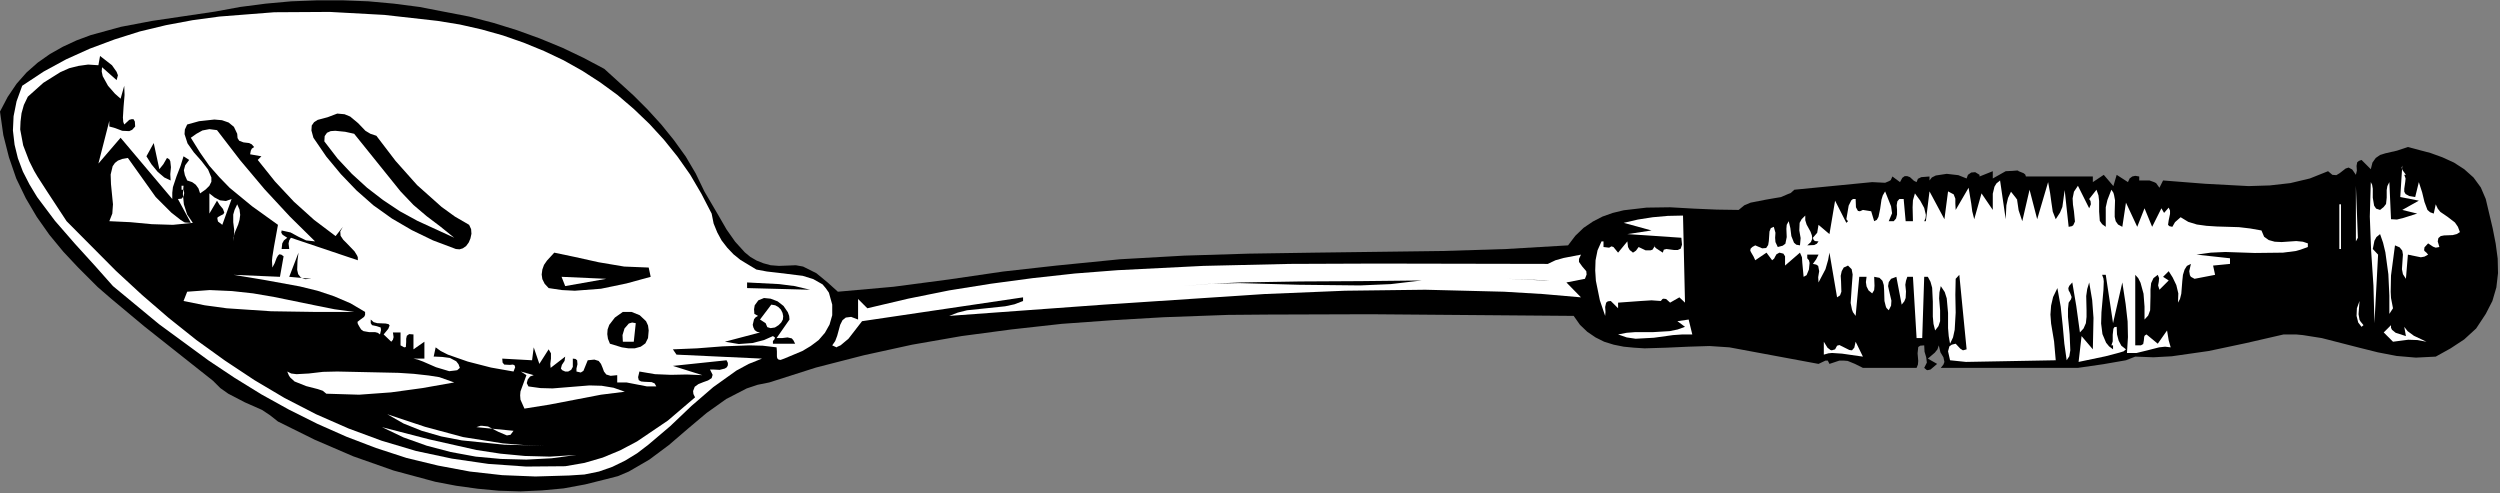 <?xml version="1.0" encoding="UTF-8" standalone="no"?>
<svg
   xmlns:dc="http://purl.org/dc/elements/1.1/"
   xmlns:cc="http://creativecommons.org/ns#"
   xmlns:rdf="http://www.w3.org/1999/02/22-rdf-syntax-ns#"
   xmlns:svg="http://www.w3.org/2000/svg"
   xmlns="http://www.w3.org/2000/svg"
   xmlns:sodipodi="http://sodipodi.sourceforge.net/DTD/sodipodi-0.dtd"
   xmlns:inkscape="http://www.inkscape.org/namespaces/inkscape"
   version="1.0"
   width="133.085mm"
   height="26.264mm"
   id="svg90"
   sodipodi:docname="AG000419.WMF">
  <rect width="100%" height="100%" fill="#808080" stroke="none"/>
  <sodipodi:namedview
     pagecolor="#ffffff"
     bordercolor="#666666"
     borderopacity="1"
     objecttolerance="10"
     gridtolerance="10"
     guidetolerance="10"
     inkscape:pageopacity="0"
     inkscape:pageshadow="2"
     inkscape:window-width="640"
     inkscape:window-height="480"
     id="namedview92" />
  <defs
     id="defs6">
    <clipPath
       clipPathUnits="userSpaceOnUse"
       id="clipWmfPath1">
      <path
         d="M 0,0 L 502.867,0 L 502.867,99.133 L 0,99.133 z"
         id="path2" />
    </clipPath>
    <pattern
       id="WMFhbasepattern"
       patternUnits="userSpaceOnUse"
       width="6"
       height="6"
       x="0"
       y="0" />
  </defs>
  <path
     style="fill:#000000;fill-rule:nonzero;fill-opacity:1;stroke:none;"
     clip-path="url(#clipWmfPath1)"
     d="  M 395.681,74.017   L 390.482,74.017   L 391.015,73.351   L 391.215,72.818   L 391.015,71.885   L 390.415,70.886   L 390.082,69.487   L 389.815,70.286   L 389.282,70.952   L 387.882,72.152   L 389.748,73.217   L 388.415,74.35   L 387.815,74.483   L 387.615,74.417   L 387.149,74.017   L 387.682,72.951   L 387.549,71.885   L 387.215,70.752   L 387.149,69.487   L 386.349,69.553   L 385.949,69.82   L 385.816,71.086   L 385.949,72.618   L 385.882,73.351   L 385.616,74.017   L 374.817,74.017   L 373.217,73.217   L 371.751,72.618   L 370.951,72.551   L 370.084,72.551   L 368.085,73.217   L 367.751,72.551   L 367.285,72.551   L 365.885,73.217   L 347.954,69.886   L 343.954,69.62   L 339.688,69.753   L 335.289,69.953   L 330.889,70.086   L 328.756,69.953   L 326.69,69.753   L 324.69,69.353   L 322.757,68.754   L 321.024,67.888   L 319.358,66.755   L 317.891,65.356   L 316.625,63.557   L 275.63,63.224   L 254.9,63.291   L 247.101,63.357   L 234.169,63.824   L 223.837,64.423   L 213.638,65.156   L 203.44,66.289   L 193.441,67.621   L 183.509,69.353   L 173.777,71.485   L 164.178,73.95   L 154.779,76.948   L 152.446,77.415   L 150.247,78.147   L 146.114,80.279   L 142.181,83.078   L 138.382,86.275   L 134.582,89.54   L 130.649,92.471   L 126.517,94.87   L 124.317,95.802   L 121.984,96.402   L 117.718,97.468   L 113.385,98.267   L 109.052,98.667   L 104.719,98.867   L 100.387,98.734   L 96.121,98.334   L 91.788,97.734   L 87.588,96.935   L 79.19,94.67   L 71.057,91.805   L 63.325,88.474   L 55.926,84.81   L 54.326,83.544   L 52.726,82.478   L 49.26,80.946   L 45.927,79.213   L 44.327,78.081   L 42.861,76.615   L 29.063,65.689   L 22.197,59.96   L 19.664,57.761   L 15.731,53.83   L 12.732,50.633   L 9.932,47.235   L 7.399,43.637   L 5.199,39.907   L 3.266,35.909   L 1.8,31.645   L 0.667,27.182   L 0,22.452   L 1.533,19.52   L 3.333,16.855   L 5.333,14.59   L 7.599,12.592   L 10.065,10.859   L 12.665,9.394   L 15.398,8.128   L 18.264,7.062   L 24.33,5.396   L 30.663,4.197   L 43.261,2.332   L 48.327,1.399   L 53.46,0.733   L 58.592,0.266   L 63.792,0.067   L 68.991,0.067   L 74.124,0.266   L 79.256,0.733   L 84.389,1.399   L 94.387,3.331   L 99.254,4.597   L 103.986,6.063   L 108.586,7.728   L 113.118,9.594   L 117.451,11.659   L 121.584,13.857   L 127.45,19.187   L 130.316,22.052   L 133.049,25.05   L 135.582,28.181   L 137.982,31.512   L 139.981,34.91   L 141.715,38.507   L 144.647,43.504   L 146.181,46.169   L 147.914,48.634   L 149.847,50.766   L 150.98,51.699   L 152.246,52.431   L 153.58,52.964   L 155.046,53.364   L 156.713,53.497   L 158.512,53.431   L 160.112,53.364   L 161.579,53.631   L 164.245,54.963   L 166.511,56.828   L 168.578,58.694   L 179.776,57.695   L 190.908,56.229   L 201.84,54.63   L 212.572,53.431   L 225.303,52.165   L 238.235,51.432   L 251.233,51.032   L 264.365,50.833   L 290.295,50.499   L 303.026,50.1   L 315.492,49.367   L 316.958,47.435   L 318.624,45.836   L 320.491,44.57   L 322.424,43.571   L 324.49,42.838   L 326.69,42.305   L 331.289,41.772   L 336.022,41.705   L 340.755,41.972   L 345.421,42.172   L 349.82,42.238   L 350.953,41.306   L 352.22,40.773   L 355.286,40.173   L 358.353,39.64   L 359.752,39.04   L 360.286,38.841   L 361.019,38.174   L 376.683,36.642   L 379.283,36.775   L 380.083,36.442   L 380.416,36.242   L 380.75,35.509   L 382.283,36.642   L 382.749,35.776   L 383.216,35.443   L 383.749,35.443   L 384.282,35.643   L 385.082,36.376   L 385.616,36.642   L 385.882,35.976   L 386.549,35.643   L 388.215,35.509   L 388.215,36.309   L 388.682,35.709   L 389.482,35.31   L 391.681,34.976   L 394.014,35.243   L 395.681,35.909   L 395.948,35.176   L 396.614,34.71   L 397.414,34.643   L 398.281,35.176   L 398.281,35.509   L 400.947,34.444   L 400.947,35.909   L 403.547,34.444   L 404.946,34.377   L 405.746,34.31   L 406.013,34.31   L 406.146,34.444   L 407.146,34.843   L 407.479,35.11   L 407.613,35.509   L 415.078,35.509   L 421.078,35.509   L 421.078,36.642   L 423.277,35.176   L 425.21,37.442   L 425.877,35.176   L 428.143,36.642   L 428.477,35.909   L 429.01,35.509   L 429.61,35.376   L 430.41,35.509   L 430.41,36.309   L 432.476,36.309   L 433.409,36.642   L 433.809,36.842   L 434.476,37.775   L 435.209,36.309   L 443.675,36.975   L 452.407,37.442   L 456.673,37.308   L 460.806,36.842   L 464.738,35.909   L 468.405,34.444   L 469.271,35.176   L 470.071,35.243   L 470.738,34.843   L 471.338,34.377   L 471.937,33.911   L 472.537,33.711   L 473.271,34.11   L 474.004,35.176   L 474.204,34.31   L 474.137,33.378   L 474.27,32.645   L 474.604,32.378   L 475.137,32.178   L 477.003,34.044   L 477.337,32.711   L 478.003,31.779   L 478.87,31.179   L 479.936,30.846   L 482.269,30.313   L 484.469,29.58   L 489.002,30.779   L 491.402,31.645   L 493.735,32.711   L 495.801,34.044   L 497.667,35.709   L 499.134,37.708   L 500.134,40.04   L 501.534,45.969   L 502.133,49.034   L 502.533,52.032   L 502.6,54.963   L 502.267,57.828   L 501.467,60.559   L 500.134,63.158   L 498.201,66.089   L 495.801,68.287   L 493.068,70.086   L 490.068,71.752   L 486.069,71.952   L 482.203,71.619   L 478.403,70.886   L 474.67,69.953   L 467.138,68.021   L 463.339,67.421   L 461.939,67.288   L 459.472,67.288   L 451.94,69.02   L 444.408,70.619   L 436.942,71.685   L 433.276,71.885   L 429.61,71.752   L 427.743,72.485   L 423.144,73.284   L 418.078,74.017   L 395.681,74.017  z "
     id="path8" />
  <path
     style="fill:#ffffff;fill-rule:nonzero;fill-opacity:1;stroke:none;"
     clip-path="url(#clipWmfPath1)"
     d="  M 143.181,42.971   L 143.581,44.97   L 144.314,46.769   L 145.181,48.367   L 146.314,49.833   L 147.58,51.166   L 148.98,52.298   L 152.18,54.23   L 154.313,54.63   L 156.646,54.896   L 161.512,55.496   L 163.645,56.162   L 165.511,57.228   L 166.178,58.028   L 166.778,58.894   L 167.444,61.292   L 167.444,63.424   L 166.911,65.289   L 165.978,66.955   L 164.712,68.421   L 163.112,69.62   L 161.445,70.619   L 157.779,72.152   L 157.046,72.418   L 156.646,72.351   L 156.379,72.085   L 156.313,71.685   L 156.313,70.686   L 156.246,69.886   L 153.446,69.553   L 150.713,69.487   L 145.381,69.687   L 140.248,70.086   L 135.382,70.286   L 136.115,71.352   L 153.313,72.152   L 150.647,73.217   L 148.18,74.55   L 143.514,77.881   L 139.115,81.678   L 134.849,85.742   L 130.449,89.473   L 128.183,91.205   L 125.783,92.671   L 123.184,93.937   L 120.517,94.87   L 117.584,95.469   L 114.518,95.669   L 107.719,95.869   L 101.053,95.602   L 94.521,94.87   L 88.122,93.67   L 81.789,92.138   L 75.657,90.139   L 69.724,87.874   L 63.858,85.276   L 58.126,82.411   L 52.593,79.347   L 47.194,76.016   L 41.994,72.551   L 31.996,65.223   L 22.73,57.561   L 19.064,53.431   L 15.065,49.034   L 11.065,44.437   L 7.466,39.64   L 5.933,37.108   L 4.599,34.51   L 3.6,31.845   L 2.933,29.114   L 2.6,26.249   L 2.733,23.384   L 3.333,20.386   L 4.466,17.255   L 8.799,14.39   L 13.332,11.925   L 18.064,9.793   L 23.064,7.928   L 28.13,6.329   L 33.396,5.063   L 38.728,4.064   L 44.127,3.331   L 55.193,2.465   L 66.325,2.398   L 77.323,2.998   L 87.988,4.197   L 92.521,4.93   L 96.92,5.929   L 101.187,7.129   L 105.386,8.594   L 109.452,10.26   L 113.385,12.125   L 117.184,14.257   L 120.784,16.589   L 124.25,19.12   L 127.516,21.919   L 130.649,24.917   L 133.582,28.114   L 136.315,31.512   L 138.848,35.11   L 141.115,38.974   L 143.181,42.971  z "
     id="path10" />
  <path
     style="fill:#000000;fill-rule:nonzero;fill-opacity:1;stroke:none;"
     clip-path="url(#clipWmfPath1)"
     d="  M 23.464,16.122   L 20.531,13.524   L 20.464,14.39   L 20.664,15.323   L 21.73,17.255   L 23.13,18.854   L 24.263,19.853   L 24.997,17.255   L 25.063,19.12   L 24.863,21.452   L 24.73,23.651   L 24.797,24.517   L 24.997,25.05   L 25.73,24.384   L 25.997,24.117   L 26.463,23.984   L 26.863,23.984   L 27.13,24.45   L 27.196,25.45   L 26.596,26.116   L 25.997,26.382   L 24.597,26.316   L 23.197,25.783   L 21.997,25.45   L 21.997,24.317   L 19.797,32.911   L 24.263,27.715   L 34.662,40.04   L 34.662,38.774   L 34.795,37.641   L 35.529,35.443   L 36.329,33.378   L 36.928,31.446   L 38.062,32.178   L 37.262,33.244   L 36.995,34.244   L 37.195,35.243   L 37.662,36.309   L 38.662,36.642   L 39.395,37.175   L 39.928,37.908   L 40.261,38.907   L 41.395,38.108   L 42.128,37.375   L 42.528,36.575   L 42.528,35.709   L 41.861,34.11   L 40.528,32.378   L 38.995,30.646   L 37.728,28.847   L 37.128,26.982   L 37.195,26.049   L 37.662,25.05   L 40.061,24.384   L 43.128,24.051   L 44.661,24.184   L 45.994,24.65   L 47.06,25.516   L 47.727,26.915   L 47.794,27.781   L 48.127,28.314   L 48.994,28.647   L 50.127,28.781   L 50.66,29.047   L 51.127,29.58   L 50.66,29.913   L 50.46,30.313   L 50.327,31.046   L 52.593,31.446   L 51.86,32.178   L 55.326,36.509   L 59.125,40.573   L 63.192,44.237   L 67.524,47.501   L 68.991,45.636   L 68.458,46.569   L 68.524,47.435   L 69.058,48.234   L 69.791,48.967   L 71.324,50.566   L 71.857,51.432   L 71.99,51.765   L 71.99,52.365   L 58.526,47.835   L 58.192,48.367   L 58.059,48.967   L 58.192,50.1   L 56.659,50.1   L 56.792,48.967   L 57.126,48.367   L 57.792,47.835   L 56.859,47.235   L 56.592,46.835   L 56.659,46.369   L 58.459,46.769   L 60.059,47.635   L 61.592,48.367   L 63.392,48.567   L 58.326,43.571   L 53.26,38.108   L 48.327,32.245   L 43.661,26.182   L 42.128,25.983   L 40.728,26.249   L 39.528,26.915   L 38.395,27.715   L 40.261,30.713   L 42.128,33.378   L 44.127,35.643   L 46.194,37.775   L 50.727,41.505   L 55.926,45.236   L 55.126,49.633   L 54.793,51.699   L 54.726,52.431   L 54.793,53.83   L 55.259,52.964   L 55.659,51.898   L 55.926,51.432   L 56.193,51.166   L 56.592,51.232   L 57.059,51.565   L 56.326,55.696   L 46.994,55.296   L 53.393,56.362   L 60.325,57.628   L 63.858,58.494   L 67.258,59.627   L 70.524,61.026   L 73.457,62.758   L 73.457,63.357   L 73.257,63.757   L 72.524,64.29   L 71.924,64.756   L 71.99,65.156   L 72.324,65.756   L 72.657,66.289   L 73.124,66.622   L 74.257,66.822   L 75.457,66.822   L 75.99,66.955   L 76.457,67.288   L 76.657,66.422   L 76.59,65.889   L 75.79,65.623   L 74.857,65.423   L 74.59,65.023   L 74.59,64.29   L 75.19,64.823   L 75.923,65.023   L 77.59,65.09   L 78.19,65.223   L 78.39,65.489   L 78.123,66.156   L 77.19,67.288   L 78.723,68.754   L 79.056,68.354   L 79.19,67.821   L 79.056,66.888   L 80.589,66.888   L 80.589,69.487   L 81.323,69.886   L 81.656,69.82   L 81.723,68.82   L 81.723,68.154   L 81.856,67.555   L 82.322,67.221   L 83.189,67.288   L 83.189,70.286   L 85.389,68.754   L 85.389,72.152   L 83.189,72.152   L 84.056,72.351   L 85.122,72.751   L 87.722,73.884   L 90.388,74.683   L 91.521,74.55   L 91.988,74.483   L 92.521,74.017   L 92.254,73.284   L 91.788,72.684   L 90.521,72.018   L 88.988,71.818   L 87.655,71.752   L 87.255,71.752   L 87.655,69.886   L 88.655,70.619   L 90.121,71.352   L 94.121,72.751   L 98.787,73.95   L 103.32,74.75   L 103.653,73.884   L 103.52,73.484   L 103.186,73.351   L 102.586,73.417   L 101.453,73.351   L 101.12,72.951   L 101.053,72.152   L 107.052,72.485   L 107.386,69.886   L 108.519,73.217   L 110.385,70.286   L 110.852,71.086   L 110.852,72.152   L 110.719,73.217   L 110.785,74.017   L 113.718,71.752   L 113.585,72.618   L 113.052,73.417   L 112.852,74.15   L 113.118,74.483   L 113.718,74.75   L 114.318,74.75   L 114.918,74.417   L 115.251,73.817   L 115.251,73.217   L 115.251,72.152   L 115.785,72.218   L 116.118,72.485   L 116.185,73.284   L 115.985,74.15   L 115.985,74.75   L 116.851,74.95   L 117.384,74.617   L 118.251,72.485   L 119.584,72.351   L 120.451,72.618   L 120.917,73.217   L 121.251,74.017   L 121.517,74.75   L 121.984,75.349   L 122.85,75.616   L 124.184,75.483   L 124.184,76.948   L 126.05,76.948   L 128.116,77.348   L 130.183,77.748   L 132.049,77.748   L 131.716,77.148   L 131.116,76.882   L 129.649,76.815   L 128.983,76.748   L 128.516,76.482   L 128.383,75.882   L 128.65,74.75   L 131.783,75.283   L 134.982,75.416   L 138.182,75.349   L 141.315,75.483   L 135.382,73.617   L 146.181,72.485   L 146.447,73.018   L 146.447,73.484   L 146.247,73.884   L 145.847,74.15   L 144.781,74.417   L 143.581,74.35   L 142.848,74.35   L 143.381,75.416   L 143.181,76.082   L 142.448,76.549   L 141.515,76.882   L 140.515,77.281   L 139.781,77.814   L 139.448,78.68   L 139.515,79.28   L 139.848,79.946   L 134.382,84.61   L 128.183,88.807   L 124.783,90.606   L 121.251,92.071   L 117.584,93.137   L 113.718,93.804   L 105.853,93.87   L 98.254,93.337   L 90.921,92.271   L 83.722,90.739   L 76.79,88.674   L 70.124,86.209   L 63.592,83.344   L 57.259,80.08   L 51.193,76.482   L 45.261,72.551   L 39.528,68.421   L 33.929,63.957   L 28.596,59.36   L 23.33,54.497   L 13.398,44.503   L 9.465,38.507   L 7.532,35.509   L 6.866,34.377   L 5.866,32.378   L 4.666,29.247   L 4.066,26.049   L 4.133,24.45   L 4.333,22.785   L 4.799,21.119   L 5.599,19.454   L 8.732,16.655   L 12.132,14.524   L 13.931,13.724   L 15.798,13.258   L 17.731,12.991   L 19.797,13.125   L 20.131,11.259   L 22.53,13.125   L 23.464,14.457   L 23.664,14.99   L 23.73,15.123   L 23.464,16.122  z "
     id="path12" />
  <path
     style="fill:#000000;fill-rule:nonzero;fill-opacity:1;stroke:none;"
     clip-path="url(#clipWmfPath1)"
     d="  M 75.723,27.315   L 79.589,32.378   L 83.922,37.242   L 88.855,41.639   L 91.521,43.571   L 94.387,45.236   L 94.787,46.102   L 94.854,47.035   L 94.654,47.968   L 94.321,48.767   L 93.788,49.5   L 93.121,49.966   L 92.454,50.166   L 91.721,50.1   L 87.122,48.367   L 82.856,46.302   L 78.856,43.97   L 75.123,41.306   L 71.724,38.308   L 68.591,35.043   L 65.658,31.512   L 63.058,27.715   L 62.658,26.249   L 62.725,25.25   L 63.192,24.583   L 63.925,24.117   L 65.925,23.584   L 67.858,22.851   L 69.324,22.985   L 70.457,23.451   L 72.057,24.783   L 73.524,26.316   L 74.523,26.915   L 75.723,27.315  z "
     id="path14" />
  <path
     style="fill:#ffffff;fill-rule:nonzero;fill-opacity:1;stroke:none;"
     clip-path="url(#clipWmfPath1)"
     d="  M 80.589,38.507   L 83.189,41.239   L 85.855,43.504   L 88.588,45.569   L 91.388,47.835   L 83.989,44.437   L 80.456,42.505   L 77.056,40.24   L 73.857,37.775   L 70.791,34.976   L 67.924,31.912   L 65.258,28.448   L 65.325,27.382   L 65.791,26.715   L 66.525,26.382   L 67.458,26.316   L 69.457,26.516   L 71.257,26.915   L 80.589,38.507  z "
     id="path16" />
  <path
     style="fill:#000000;fill-rule:nonzero;fill-opacity:1;stroke:none;"
     clip-path="url(#clipWmfPath1)"
     d="  M 32.062,34.044   L 32.862,33.044   L 33.596,31.779   L 34.062,32.045   L 34.262,32.445   L 34.395,33.644   L 34.262,35.043   L 34.329,36.309   L 33.062,35.709   L 31.729,34.577   L 30.463,33.044   L 29.463,31.446   L 30.929,28.781   L 32.062,34.044  z "
     id="path18" />
  <path
     style="fill:#ffffff;fill-rule:nonzero;fill-opacity:1;stroke:none;"
     clip-path="url(#clipWmfPath1)"
     d="  M 31.329,39.64   L 34.462,42.771   L 36.329,44.237   L 37.062,44.703   L 37.262,44.77   L 38.395,44.837   L 35.795,40.04   L 36.528,39.973   L 36.928,39.507   L 37.062,38.841   L 36.928,38.174   L 36.528,38.174   L 36.528,37.375   L 36.928,37.375   L 36.795,39.04   L 36.995,41.106   L 37.662,43.171   L 38.795,44.837   L 34.795,45.236   L 30.529,45.103   L 26.263,44.703   L 21.997,44.503   L 22.597,42.971   L 22.73,41.106   L 22.33,37.042   L 22.264,35.11   L 22.664,33.444   L 23.13,32.778   L 23.73,32.312   L 24.597,31.979   L 25.73,31.779   L 31.329,39.64  z "
     id="path20" />
  <path
     style="fill:#ffffff;fill-rule:nonzero;fill-opacity:1;stroke:none;"
     clip-path="url(#clipWmfPath1)"
     d="  M 484.069,35.176   L 483.736,35.176   L 484.003,35.909   L 483.936,36.575   L 483.736,37.974   L 483.736,38.574   L 484.003,39.04   L 484.736,39.44   L 485.936,39.64   L 486.669,36.642   L 487.335,38.707   L 487.802,40.639   L 488.402,42.238   L 488.935,42.705   L 489.668,42.971   L 490.068,41.106   L 490.468,41.972   L 491.002,42.638   L 492.468,43.637   L 493.935,44.77   L 494.534,45.636   L 494.934,46.702   L 494.268,47.102   L 493.468,47.302   L 491.735,47.368   L 491.068,47.501   L 490.602,47.901   L 490.468,48.567   L 490.802,49.7   L 490.068,49.833   L 489.535,49.633   L 488.535,48.967   L 487.802,49.767   L 487.735,50.3   L 487.802,50.499   L 488.202,50.833   L 488.535,51.232   L 487.802,51.632   L 487.069,51.765   L 484.469,51.232   L 484.069,56.096   L 483.469,55.163   L 483.269,54.164   L 483.403,52.165   L 483.469,51.232   L 483.336,50.433   L 482.803,49.767   L 481.869,49.367   L 481.07,55.429   L 481.003,58.694   L 481.07,59.96   L 481.47,62.025   L 480.736,63.158   L 480.736,59.493   L 480.536,55.163   L 479.936,50.766   L 479.47,48.834   L 478.87,47.102   L 478.137,47.701   L 477.737,48.434   L 477.403,50.1   L 478.47,51.232   L 477.737,65.023   L 477.537,57.495   L 477.07,50.433   L 476.803,43.571   L 477.003,36.642   L 477.27,37.175   L 477.403,37.974   L 477.403,39.773   L 477.67,41.372   L 478.07,41.972   L 478.87,42.238   L 479.603,41.639   L 480.07,41.039   L 480.203,39.773   L 480.203,38.241   L 480.336,37.442   L 480.736,36.642   L 481.07,44.104   L 482.269,44.17   L 483.603,43.837   L 486.336,42.971   L 483.336,42.238   L 486.669,40.373   L 482.936,39.64   L 483.336,33.311   L 483.203,33.777   L 483.403,34.244   L 484.069,35.176  z "
     id="path22" />
  <path
     style="fill:#ffffff;fill-rule:nonzero;fill-opacity:1;stroke:none;"
     clip-path="url(#clipWmfPath1)"
     d="  M 474.004,48.567   L 474.004,37.375   L 474.404,47.835   L 474.004,48.567  z "
     id="path24" />
  <path
     style="fill:#ffffff;fill-rule:nonzero;fill-opacity:1;stroke:none;"
     clip-path="url(#clipWmfPath1)"
     d="  M 46.594,40.04   L 44.727,45.236   L 43.861,44.57   L 43.728,43.97   L 43.794,43.704   L 44.394,43.371   L 44.927,43.104   L 45.127,42.771   L 44.861,42.038   L 44.194,41.239   L 43.661,40.373   L 42.128,42.971   L 42.128,38.907   L 43.128,39.707   L 44.261,40.306   L 45.461,40.439   L 46.594,40.04  z "
     id="path26" />
  <path
     style="fill:#ffffff;fill-rule:nonzero;fill-opacity:1;stroke:none;"
     clip-path="url(#clipWmfPath1)"
     d="  M 46.994,48.567   L 47.127,46.302   L 46.927,44.703   L 46.927,43.171   L 47.194,42.238   L 47.727,41.106   L 48.194,42.172   L 48.327,43.238   L 48.194,44.237   L 47.927,45.17   L 47.194,46.902   L 46.994,47.768   L 46.994,48.567  z "
     id="path28" />
  <path
     style="fill:#ffffff;fill-rule:nonzero;fill-opacity:1;stroke:none;"
     clip-path="url(#clipWmfPath1)"
     d="  M 470.671,41.106   L 471.004,41.106   L 471.004,50.1   L 470.671,50.1   L 470.671,41.106  z "
     id="path30" />
  <path
     style="fill:#ffffff;fill-rule:nonzero;fill-opacity:1;stroke:none;"
     clip-path="url(#clipWmfPath1)"
     d="  M 339.022,60.892   L 337.889,59.826   L 336.022,60.892   L 335.222,60.16   L 334.689,60.093   L 334.489,60.16   L 334.156,60.559   L 332.289,60.426   L 330.156,60.559   L 325.557,60.892   L 325.557,62.025   L 324.09,60.559   L 323.49,60.626   L 323.157,60.892   L 322.957,61.758   L 323.024,62.758   L 322.957,63.557   L 321.891,60.426   L 321.091,56.495   L 320.957,54.43   L 321.024,52.365   L 321.424,50.366   L 322.224,48.567   L 322.624,48.567   L 322.624,49.7   L 323.757,49.833   L 324.224,49.567   L 324.624,49.7   L 325.557,50.833   L 327.423,48.567   L 327.557,49.7   L 327.89,50.3   L 328.556,50.833   L 329.156,50.433   L 329.69,49.7   L 331.089,50.366   L 332.089,50.366   L 332.489,50.233   L 333.023,49.367   L 332.823,49.567   L 333.223,49.966   L 334.556,50.833   L 334.756,50.233   L 335.289,50.1   L 336.822,50.3   L 337.555,50.3   L 338.155,50.033   L 338.422,49.234   L 338.288,47.835   L 327.423,47.102   L 332.289,46.369   L 326.69,44.837   L 329.556,44.17   L 332.556,43.704   L 335.556,43.437   L 338.622,43.371   L 339.022,60.892  z "
     id="path32" />
  <path
     style="fill:#ffffff;fill-rule:nonzero;fill-opacity:1;stroke:none;"
     clip-path="url(#clipWmfPath1)"
     d="  M 53.326,45.236   L 52.193,51.232   L 53.326,45.236  z "
     id="path34" />
  <path
     style="fill:#000000;fill-rule:nonzero;fill-opacity:1;stroke:none;"
     clip-path="url(#clipWmfPath1)"
     d="  M 62.658,56.096   L 58.192,55.696   L 60.059,50.833   L 59.859,52.431   L 59.792,54.297   L 59.992,55.163   L 60.525,55.829   L 61.392,56.162   L 62.658,56.096  z "
     id="path36" />
  <path
     style="fill:#000000;fill-rule:nonzero;fill-opacity:1;stroke:none;"
     clip-path="url(#clipWmfPath1)"
     d="  M 130.516,53.83   L 130.916,55.696   L 126.05,57.028   L 120.917,58.094   L 115.651,58.494   L 113.052,58.361   L 110.385,57.961   L 109.585,57.095   L 109.119,56.162   L 108.986,55.23   L 109.119,54.23   L 109.452,53.298   L 110.052,52.431   L 111.519,50.833   L 115.651,51.699   L 120.451,52.765   L 125.583,53.631   L 130.516,53.83  z "
     id="path38" />
  <path
     style="fill:#ffffff;fill-rule:nonzero;fill-opacity:1;stroke:none;"
     clip-path="url(#clipWmfPath1)"
     d="  M 318.091,51.232   L 317.691,52.098   L 317.691,52.698   L 318.358,53.631   L 319.158,54.563   L 319.224,55.23   L 318.891,56.096   L 315.158,56.828   L 318.091,59.826   L 310.426,59.16   L 302.627,58.694   L 286.762,58.294   L 270.631,58.494   L 254.433,59.16   L 222.104,61.292   L 190.975,63.557   L 192.708,62.891   L 194.574,62.425   L 198.44,62.025   L 202.24,61.625   L 204.106,61.226   L 205.839,60.559   L 205.839,59.826   L 173.444,64.623   L 170.711,68.154   L 169.111,69.487   L 168.511,69.753   L 168.311,69.886   L 167.444,69.487   L 168.044,68.621   L 168.444,67.555   L 169.044,65.356   L 169.511,64.423   L 170.177,63.89   L 171.244,63.757   L 172.644,64.29   L 172.644,60.16   L 174.51,62.025   L 182.709,60.093   L 190.975,58.427   L 199.307,57.095   L 207.772,55.962   L 216.238,55.03   L 224.837,54.363   L 242.101,53.497   L 259.499,53.098   L 276.897,53.031   L 311.425,53.098   L 312.959,52.365   L 314.625,51.898   L 318.091,51.232  z "
     id="path40" />
  <path
     style="fill:#ffffff;fill-rule:nonzero;fill-opacity:1;stroke:none;"
     clip-path="url(#clipWmfPath1)"
     d="  M 113.718,57.561   L 112.985,55.696   L 121.984,56.096   L 113.718,57.561  z "
     id="path42" />
  <path
     style="fill:#000000;fill-rule:nonzero;fill-opacity:1;stroke:none;"
     clip-path="url(#clipWmfPath1)"
     d="  M 311.759,56.429   L 303.226,56.096   L 310.692,56.429   L 311.759,56.429  z "
     id="path44" />
  <path
     style="fill:#000000;fill-rule:nonzero;fill-opacity:1;stroke:none;"
     clip-path="url(#clipWmfPath1)"
     d="  M 286.029,56.429   L 279.83,57.162   L 273.63,57.428   L 261.299,57.295   L 249.3,56.962   L 243.501,57.095   L 237.968,57.561   L 243.634,57.095   L 249.5,56.828   L 261.565,56.629   L 273.83,56.562   L 286.029,56.429  z "
     id="path46" />
  <path
     style="fill:#000000;fill-rule:nonzero;fill-opacity:1;stroke:none;"
     clip-path="url(#clipWmfPath1)"
     d="  M 162.978,58.294   L 150.313,57.961   L 150.313,56.828   L 156.779,57.162   L 159.912,57.561   L 162.978,58.294  z "
     id="path48" />
  <path
     style="fill:#000000;fill-rule:nonzero;fill-opacity:1;stroke:none;"
     clip-path="url(#clipWmfPath1)"
     d="  M 405.013,69.487   L 404.213,69.487   L 403.48,68.954   L 403.013,68.287   L 402.813,67.621   L 402.413,68.621   L 401.747,69.287   L 401.014,69.553   L 400.147,69.487   L 400.214,66.489   L 400.014,62.758   L 400.08,61.026   L 400.214,59.627   L 400.614,58.627   L 400.88,58.361   L 401.28,58.294   L 401.747,62.691   L 402.413,66.489   L 403.013,64.49   L 403.28,62.025   L 403.48,59.627   L 403.88,57.561   L 405.013,69.487  z "
     id="path50" />
  <path
     style="fill:#000000;fill-rule:nonzero;fill-opacity:1;stroke:none;"
     clip-path="url(#clipWmfPath1)"
     d="  M 398.68,71.019   L 397.414,70.02   L 396.747,68.687   L 396.481,67.155   L 396.547,65.423   L 397.014,61.692   L 397.214,59.826   L 397.214,57.961   L 398.68,71.019  z "
     id="path52" />
  <path
     style="fill:#ffffff;fill-rule:nonzero;fill-opacity:1;stroke:none;"
     clip-path="url(#clipWmfPath1)"
     d="  M 71.257,62.758   L 63.192,62.758   L 54.526,62.625   L 45.594,62.025   L 41.195,61.425   L 36.928,60.559   L 37.662,58.694   L 42.194,58.361   L 46.66,58.561   L 50.927,59.027   L 55.193,59.76   L 63.325,61.425   L 67.324,62.225   L 71.257,62.758  z "
     id="path54" />
  <path
     style="fill:#000000;fill-rule:nonzero;fill-opacity:1;stroke:none;"
     clip-path="url(#clipWmfPath1)"
     d="  M 158.846,64.29   L 156.246,68.021   L 157.379,68.021   L 158.446,67.888   L 159.312,68.088   L 159.645,68.487   L 159.979,69.154   L 155.513,69.154   L 155.513,68.621   L 155.846,68.221   L 155.913,67.888   L 155.513,67.621   L 153.713,68.421   L 151.38,69.02   L 148.647,69.22   L 145.847,68.754   L 152.913,66.888   L 152.313,66.755   L 151.847,66.422   L 151.58,65.889   L 151.447,65.356   L 151.713,64.224   L 152.047,63.824   L 152.513,63.557   L 151.78,63.158   L 151.713,62.225   L 151.847,61.425   L 152.58,60.426   L 153.713,59.96   L 155.046,60.093   L 156.446,60.626   L 157.646,61.559   L 158.512,62.824   L 158.779,63.557   L 158.846,64.29  z "
     id="path56" />
  <path
     style="fill:#000000;fill-rule:nonzero;fill-opacity:1;stroke:none;"
     clip-path="url(#clipWmfPath1)"
     d="  M 408.013,69.487   L 407.279,69.487   L 406.879,60.16   L 407.813,61.958   L 408.413,64.423   L 408.546,67.022   L 408.013,69.487  z "
     id="path58" />
  <path
     style="fill:#000000;fill-rule:nonzero;fill-opacity:1;stroke:none;"
     clip-path="url(#clipWmfPath1)"
     d="  M 159.246,60.559   L 164.445,60.892   L 159.246,60.559  z "
     id="path60" />
  <path
     style="fill:#000000;fill-rule:nonzero;fill-opacity:1;stroke:none;"
     clip-path="url(#clipWmfPath1)"
     d="  M 411.745,69.487   L 410.212,69.487   L 409.946,67.221   L 409.546,64.89   L 409.412,63.757   L 409.412,62.625   L 409.679,61.559   L 410.212,60.559   L 411.012,61.359   L 411.545,62.291   L 411.745,63.424   L 411.812,64.623   L 411.745,67.088   L 411.745,69.487  z "
     id="path62" />
  <path
     style="fill:#ffffff;fill-rule:nonzero;fill-opacity:1;stroke:none;"
     clip-path="url(#clipWmfPath1)"
     d="  M 475.537,65.423   L 475.137,65.756   L 474.47,64.89   L 474.137,63.557   L 474.204,62.025   L 474.737,60.559   L 474.537,63.224   L 474.737,64.357   L 474.937,64.69   L 475.537,65.423  z "
     id="path64" />
  <path
     style="fill:#ffffff;fill-rule:nonzero;fill-opacity:1;stroke:none;"
     clip-path="url(#clipWmfPath1)"
     d="  M 156.646,65.423   L 155.913,65.889   L 155.046,66.022   L 154.38,65.822   L 154.046,65.023   L 152.913,64.29   L 155.179,61.292   L 155.979,61.425   L 156.579,61.758   L 157.113,62.291   L 157.446,62.958   L 157.579,63.624   L 157.512,64.29   L 157.179,64.89   L 156.646,65.423  z "
     id="path66" />
  <path
     style="fill:#000000;fill-rule:nonzero;fill-opacity:1;stroke:none;"
     clip-path="url(#clipWmfPath1)"
     d="  M 130.516,66.489   L 130.383,68.021   L 129.849,69.087   L 128.916,69.753   L 127.716,70.086   L 126.45,70.086   L 125.117,69.886   L 122.717,69.154   L 122.317,68.154   L 122.184,67.221   L 122.25,66.289   L 122.584,65.356   L 123.717,63.89   L 125.317,62.758   L 127.05,62.758   L 128.716,63.424   L 129.983,64.623   L 130.383,65.489   L 130.516,66.489  z "
     id="path68" />
  <path
     style="fill:#ffffff;fill-rule:nonzero;fill-opacity:1;stroke:none;"
     clip-path="url(#clipWmfPath1)"
     d="  M 340.488,67.288   L 338.555,67.288   L 336.622,67.421   L 332.756,67.954   L 329.09,68.154   L 327.29,67.888   L 325.557,67.288   L 327.29,66.955   L 329.023,66.822   L 332.623,66.822   L 335.955,66.622   L 337.555,66.289   L 339.022,65.756   L 337.489,64.623   L 339.755,64.29   L 340.488,67.288  z "
     id="path70" />
  <path
     style="fill:#ffffff;fill-rule:nonzero;fill-opacity:1;stroke:none;"
     clip-path="url(#clipWmfPath1)"
     d="  M 127.516,68.754   L 125.317,68.754   L 125.25,67.421   L 125.65,66.089   L 126.517,65.09   L 127.183,64.89   L 127.916,65.023   L 127.516,68.754  z "
     id="path72" />
  <path
     style="fill:#ffffff;fill-rule:nonzero;fill-opacity:1;stroke:none;"
     clip-path="url(#clipWmfPath1)"
     d="  M 484.069,67.621   L 483.736,65.756   L 484.402,66.622   L 485.669,67.555   L 488.202,68.754   L 486.402,68.421   L 484.536,68.354   L 481.47,68.754   L 479.603,66.888   L 481.07,65.423   L 481.07,65.956   L 481.27,66.355   L 482.003,66.955   L 484.069,67.621  z "
     id="path74" />
  <path
     style="fill:#ffffff;fill-rule:nonzero;fill-opacity:1;stroke:none;"
     clip-path="url(#clipWmfPath1)"
     d="  M 369.218,70.286   L 369.618,69.553   L 370.084,69.42   L 371.417,70.086   L 372.084,70.419   L 372.617,70.486   L 373.084,69.953   L 373.351,68.754   L 374.817,71.752   L 370.618,71.152   L 368.618,71.019   L 367.885,71.086   L 366.951,71.352   L 366.951,68.754   L 367.685,69.953   L 368.285,70.419   L 368.551,70.486   L 369.218,70.286  z "
     id="path76" />
  <path
     style="fill:#ffffff;fill-rule:nonzero;fill-opacity:1;stroke:none;"
     clip-path="url(#clipWmfPath1)"
     d="  M 67.858,74.75   L 80.189,75.016   L 83.256,75.216   L 86.255,75.549   L 88.388,75.882   L 91.388,76.948   L 84.989,78.081   L 78.656,78.947   L 72.257,79.413   L 65.658,79.213   L 64.925,78.614   L 63.925,78.281   L 61.592,77.681   L 59.259,76.748   L 58.392,75.949   L 58.126,75.549   L 57.792,74.75   L 58.592,75.149   L 59.659,75.283   L 62.125,75.149   L 64.991,74.816   L 67.858,74.75  z "
     id="path78" />
  <path
     style="fill:#ffffff;fill-rule:nonzero;fill-opacity:1;stroke:none;"
     clip-path="url(#clipWmfPath1)"
     d="  M 107.386,75.483   L 106.653,75.749   L 106.186,76.349   L 105.986,77.082   L 106.319,77.748   L 108.719,78.081   L 111.185,78.147   L 116.118,77.748   L 118.584,77.548   L 121.051,77.615   L 123.45,78.014   L 125.717,78.814   L 120.917,79.413   L 115.718,80.413   L 110.519,81.412   L 105.519,82.211   L 104.719,80.413   L 104.653,79.547   L 104.719,78.747   L 105.919,75.483   L 104.786,74.75   L 107.386,75.483  z "
     id="path80" />
  <path
     style="fill:#ffffff;fill-rule:nonzero;fill-opacity:1;stroke:none;"
     clip-path="url(#clipWmfPath1)"
     d="  M 109.652,89.673   L 101.453,89.473   L 92.921,88.607   L 88.788,87.808   L 84.855,86.675   L 81.189,85.209   L 77.923,83.344   L 85.522,85.876   L 93.188,87.941   L 101.187,89.207   L 105.386,89.54   L 109.652,89.673  z "
     id="path82" />
  <path
     style="fill:#ffffff;fill-rule:nonzero;fill-opacity:1;stroke:none;"
     clip-path="url(#clipWmfPath1)"
     d="  M 115.985,91.538   L 110.985,92.205   L 105.919,92.471   L 100.787,92.338   L 95.721,91.872   L 90.655,90.939   L 85.855,89.673   L 81.189,88.008   L 76.856,85.942   L 86.389,88.407   L 95.854,90.539   L 100.653,91.272   L 105.586,91.738   L 110.652,91.872   L 115.985,91.538  z "
     id="path84" />
  <path
     style="fill:#ffffff;fill-rule:nonzero;fill-opacity:1;stroke:none;"
     clip-path="url(#clipWmfPath1)"
     d="  M 103.32,86.675   L 102.72,87.475   L 101.986,87.608   L 100.253,86.875   L 98.187,85.809   L 97.054,85.676   L 96.654,85.676   L 95.854,85.942   L 103.32,86.675  z "
     id="path86" />
  <path
     style="fill:#ffffff;fill-rule:nonzero;fill-opacity:1;stroke:none;"
     clip-path="url(#clipWmfPath1)"
     d="  M 395.548,72.818   L 413.612,72.485   L 413.279,68.687   L 412.679,65.09   L 412.545,63.291   L 412.679,61.492   L 413.079,59.76   L 413.945,57.961   L 414.612,61.692   L 415.012,65.489   L 415.345,69.154   L 415.812,72.485   L 416.345,71.685   L 416.545,70.486   L 416.411,67.288   L 416.078,63.757   L 416.078,62.158   L 416.212,60.892   L 416.678,60.226   L 416.811,59.76   L 416.478,58.894   L 416.212,58.427   L 416.145,57.961   L 416.345,57.495   L 416.945,56.828   L 417.745,61.559   L 418.478,66.888   L 419.211,66.089   L 419.678,65.023   L 419.811,63.757   L 419.811,62.425   L 419.744,59.56   L 419.944,58.161   L 420.344,56.828   L 420.944,60.359   L 421.211,63.957   L 421.078,70.286   L 418.811,67.621   L 418.211,72.818   L 423.611,71.685   L 426.41,70.952   L 427.277,70.686   L 427.743,70.286   L 426.81,69.553   L 426.277,68.554   L 425.944,67.288   L 425.877,65.756   L 425.41,65.822   L 425.21,66.156   L 425.077,67.355   L 425.077,68.687   L 424.81,69.487   L 425.144,69.487   L 425.144,70.286   L 424.344,69.687   L 423.744,68.954   L 423.011,67.221   L 422.744,65.09   L 422.811,62.824   L 423.211,58.361   L 423.277,56.629   L 423.211,56.029   L 422.944,55.296   L 423.677,55.296   L 425.144,65.023   L 427.01,56.828   L 427.677,61.159   L 428.077,64.69   L 428.143,67.821   L 427.943,71.019   L 429.876,71.019   L 432.076,70.486   L 434.409,69.886   L 435.609,69.753   L 436.742,69.886   L 436.342,68.487   L 436.009,66.489   L 434.142,69.154   L 431.876,67.288   L 431.543,67.488   L 431.409,67.754   L 431.343,68.487   L 431.21,69.22   L 430.743,69.487   L 429.61,69.487   L 429.61,55.296   L 430.21,55.962   L 430.676,56.895   L 431.276,59.094   L 431.476,61.692   L 431.476,64.29   L 432.209,63.491   L 432.609,62.425   L 432.676,59.627   L 432.676,58.228   L 432.809,56.962   L 433.276,55.962   L 434.142,55.296   L 434.409,55.962   L 434.342,56.695   L 434.209,57.428   L 434.476,58.294   L 436.342,56.429   L 435.209,55.696   L 436.342,54.563   L 437.142,55.829   L 437.875,57.361   L 438.275,59.027   L 438.209,60.892   L 438.609,60.16   L 438.875,59.094   L 439.075,56.562   L 439.208,55.296   L 439.542,54.23   L 440.008,53.497   L 440.808,53.098   L 440.475,54.563   L 440.608,55.363   L 440.808,55.696   L 441.541,56.096   L 445.674,55.296   L 445.274,53.431   L 448.674,53.098   L 448.674,51.965   L 441.941,51.232   L 444.808,50.833   L 447.741,50.699   L 453.673,50.899   L 459.339,50.833   L 461.939,50.499   L 462.872,50.233   L 464.338,49.7   L 464.338,48.967   L 463.339,48.634   L 462.005,48.501   L 459.072,48.701   L 457.673,48.634   L 456.473,48.301   L 455.54,47.635   L 455.006,46.369   L 452.74,45.969   L 450.474,45.703   L 446.008,45.569   L 443.941,45.436   L 442.008,45.17   L 440.275,44.637   L 438.742,43.704   L 437.609,44.703   L 437.075,45.636   L 436.475,45.503   L 436.209,45.236   L 436.342,44.304   L 436.609,43.038   L 436.609,42.372   L 436.342,41.772   L 435.409,42.838   L 434.876,41.905   L 433.009,45.636   L 431.476,41.905   L 430.01,45.636   L 427.743,40.773   L 427.01,45.636   L 426.144,45.17   L 425.677,44.503   L 425.477,43.637   L 425.477,42.571   L 425.544,40.306   L 425.344,39.24   L 425.21,38.774   L 424.81,38.174   L 424.01,40.24   L 423.677,41.705   L 423.677,45.236   L 423.677,45.636   L 422.944,45.103   L 422.477,44.437   L 422.344,42.571   L 422.344,40.439   L 422.211,39.307   L 421.811,38.174   L 420.344,40.04   L 420.611,40.439   L 420.678,41.106   L 420.344,41.905   L 418.078,37.375   L 417.278,38.574   L 417.011,39.907   L 417.078,41.172   L 417.278,42.505   L 417.478,44.57   L 417.145,45.303   L 416.878,45.503   L 416.212,45.636   L 415.412,38.241   L 414.945,41.639   L 414.478,42.771   L 413.612,44.104   L 413.012,42.571   L 412.745,40.773   L 412.479,38.841   L 412.079,36.642   L 409.879,44.104   L 408.346,38.174   L 406.879,44.503   L 406.146,42.305   L 405.813,40.04   L 405.88,40.24   L 405.613,39.84   L 404.613,38.574   L 404.013,39.84   L 403.68,41.306   L 403.547,44.104   L 402.413,36.309   L 401.68,36.909   L 401.28,37.575   L 400.947,38.974   L 400.947,42.238   L 398.68,38.907   L 397.214,44.104   L 396.814,42.505   L 396.614,40.972   L 396.081,37.775   L 393.481,42.238   L 393.415,40.972   L 393.415,39.973   L 393.081,39.107   L 391.948,38.507   L 391.215,44.104   L 388.215,38.507   L 387.482,44.503   L 387.149,44.503   L 387.415,43.904   L 387.482,43.238   L 387.149,41.839   L 386.349,40.373   L 385.282,38.907   L 384.882,40.306   L 384.816,41.705   L 384.882,44.503   L 383.416,44.503   L 383.016,40.04   L 382.149,40.04   L 381.749,40.506   L 381.616,41.306   L 381.683,42.238   L 381.683,43.171   L 381.483,43.97   L 381.016,44.503   L 380.016,44.503   L 380.683,42.904   L 380.483,41.505   L 379.283,38.507   L 378.816,39.307   L 378.55,40.173   L 378.283,42.038   L 377.95,43.637   L 377.617,44.237   L 377.083,44.503   L 376.483,42.505   L 374.817,42.238   L 374.217,42.505   L 373.817,42.438   L 373.417,41.705   L 373.351,40.04   L 372.817,40.04   L 372.484,40.306   L 371.951,41.372   L 371.484,44.104   L 371.817,44.503   L 371.484,44.837   L 369.218,40.373   L 368.085,47.102   L 365.885,45.236   L 365.618,46.835   L 364.752,47.835   L 364.885,48.234   L 365.152,48.501   L 365.885,48.567   L 365.552,49.034   L 365.018,49.3   L 363.618,49.367   L 364.352,48.701   L 364.618,48.034   L 364.552,47.368   L 364.285,46.635   L 363.485,45.17   L 363.219,44.304   L 363.219,43.371   L 362.485,44.104   L 362.085,44.837   L 362.019,46.369   L 362.285,47.901   L 362.152,49.367   L 361.419,49.234   L 360.952,48.834   L 360.419,47.501   L 360.219,45.902   L 359.886,44.503   L 359.486,45.236   L 359.419,46.036   L 359.486,47.701   L 359.219,49.034   L 358.686,49.433   L 357.686,49.7   L 357.219,48.701   L 357.153,47.835   L 357.219,46.835   L 356.886,45.636   L 356.286,45.902   L 356.019,46.569   L 355.886,48.501   L 355.753,49.3   L 355.353,49.9   L 354.553,49.966   L 353.153,49.367   L 352.553,49.7   L 352.22,50.033   L 352.153,50.433   L 352.353,50.833   L 352.82,51.632   L 353.153,52.365   L 355.42,50.833   L 356.553,52.365   L 356.953,52.032   L 357.153,51.632   L 357.419,51.166   L 358.019,50.833   L 358.819,51.032   L 359.152,51.565   L 359.152,53.431   L 362.152,50.833   L 362.552,51.765   L 362.619,52.831   L 362.885,55.696   L 363.485,55.363   L 363.952,54.23   L 364.085,52.898   L 363.952,52.365   L 363.618,51.965   L 363.618,51.232   L 365.885,51.232   L 365.418,52.165   L 364.752,53.098   L 365.418,53.231   L 365.818,53.497   L 366.018,54.563   L 365.818,55.763   L 365.885,56.828   L 367.285,54.164   L 367.818,52.298   L 368.085,50.833   L 369.618,59.826   L 370.218,59.427   L 370.484,58.694   L 370.418,56.629   L 370.351,55.496   L 370.551,54.563   L 370.951,53.83   L 371.817,53.431   L 372.551,54.164   L 372.751,55.23   L 372.551,57.961   L 372.351,60.959   L 372.617,62.291   L 372.817,62.824   L 373.351,63.557   L 374.084,55.696   L 375.55,55.696   L 375.417,56.762   L 375.55,57.628   L 375.95,58.427   L 376.683,59.027   L 377.083,58.361   L 377.15,57.495   L 377.083,55.696   L 378.15,55.896   L 378.75,56.495   L 379.016,57.361   L 379.083,58.361   L 379.15,60.559   L 379.416,61.625   L 379.55,61.958   L 380.016,62.425   L 380.483,61.492   L 380.55,60.493   L 380.083,58.494   L 379.883,57.561   L 380.016,56.762   L 380.483,56.096   L 381.549,55.696   L 382.616,61.292   L 383.149,60.626   L 383.416,59.96   L 383.483,58.627   L 383.349,57.295   L 383.483,56.495   L 383.749,55.696   L 384.882,55.696   L 385.616,68.021   L 386.749,68.021   L 387.149,55.696   L 387.882,55.696   L 388.415,56.695   L 388.748,57.894   L 388.882,60.693   L 388.882,63.691   L 389.015,65.156   L 389.348,66.489   L 390.015,65.623   L 390.348,64.623   L 390.348,62.425   L 390.148,60.026   L 390.215,58.827   L 390.482,57.561   L 391.281,58.761   L 391.681,60.026   L 391.948,62.958   L 391.948,66.022   L 392.081,67.621   L 392.348,69.154   L 392.948,67.888   L 393.281,66.355   L 393.481,62.891   L 393.415,59.293   L 393.481,56.096   L 394.214,55.296   L 395.681,70.286   L 394.948,70.486   L 394.414,70.153   L 393.481,69.154   L 392.681,69.353   L 392.215,69.687   L 391.948,70.686   L 392.348,72.485   L 395.548,72.818  z "
     id="path88" />
</svg>
